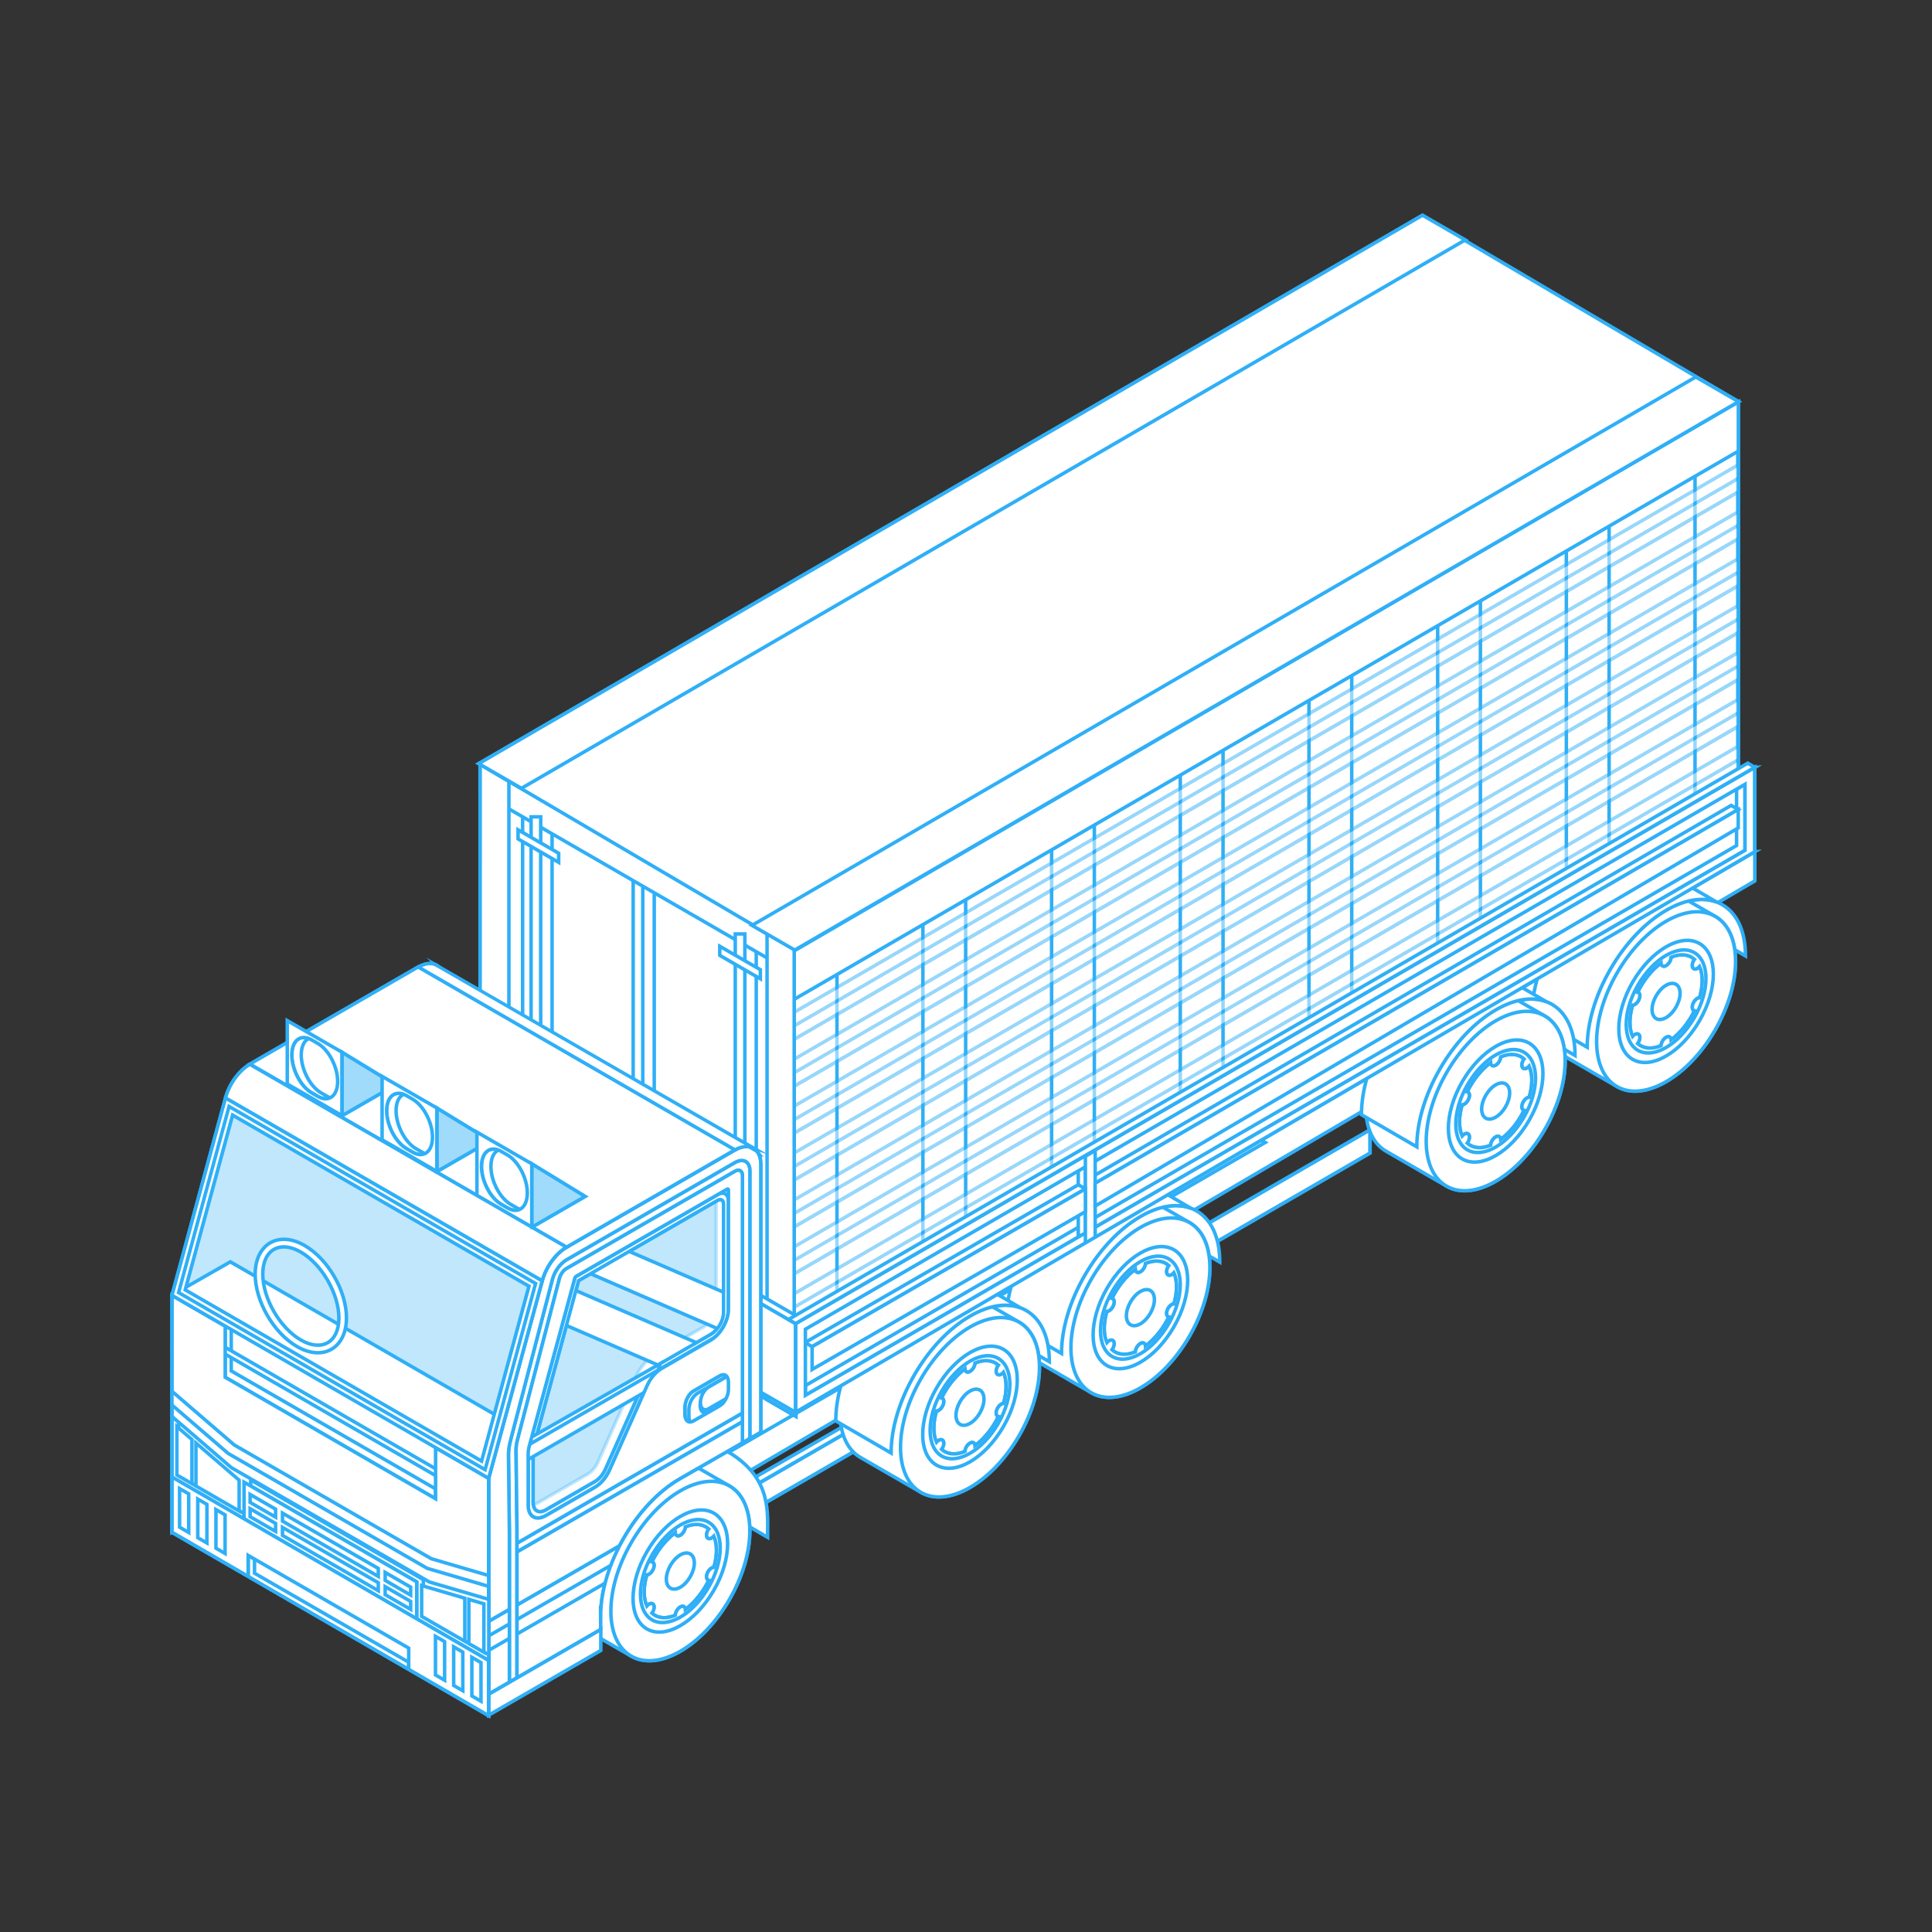 <?xml version="1.0" encoding="UTF-8"?><svg xmlns="http://www.w3.org/2000/svg" xmlns:xlink="http://www.w3.org/1999/xlink" viewBox="0 0 377.808 377.808"><rect x="0" y="0" width="377.808" height="377.808" fill="#333333" stroke="none"/><defs><style>.cls-1{clip-path:url(#clippath);}.cls-2,.cls-3{fill:#fff;}.cls-4{clip-path:url(#clippath-1);}.cls-5{clip-path:url(#clippath-4);}.cls-6{clip-path:url(#clippath-3);}.cls-7{clip-path:url(#clippath-2);}.cls-8{clip-path:url(#clippath-7);}.cls-9{clip-path:url(#clippath-8);}.cls-10{clip-path:url(#clippath-6);}.cls-11{clip-path:url(#clippath-5);}.cls-12{clip-path:url(#clippath-9);}.cls-13{clip-path:url(#clippath-20);}.cls-14{clip-path:url(#clippath-21);}.cls-15{clip-path:url(#clippath-24);}.cls-16{clip-path:url(#clippath-23);}.cls-17{clip-path:url(#clippath-22);}.cls-18{clip-path:url(#clippath-25);}.cls-19{clip-path:url(#clippath-27);}.cls-20{clip-path:url(#clippath-28);}.cls-21{clip-path:url(#clippath-26);}.cls-22{clip-path:url(#clippath-29);}.cls-23{clip-path:url(#clippath-34);}.cls-24{clip-path:url(#clippath-35);}.cls-25{clip-path:url(#clippath-36);}.cls-26{clip-path:url(#clippath-37);}.cls-27{clip-path:url(#clippath-33);}.cls-28{clip-path:url(#clippath-32);}.cls-29{clip-path:url(#clippath-30);}.cls-30{clip-path:url(#clippath-38);}.cls-31{clip-path:url(#clippath-31);}.cls-32{clip-path:url(#clippath-14);}.cls-33{clip-path:url(#clippath-13);}.cls-34{clip-path:url(#clippath-12);}.cls-35{clip-path:url(#clippath-10);}.cls-36{clip-path:url(#clippath-15);}.cls-37{clip-path:url(#clippath-17);}.cls-38{clip-path:url(#clippath-16);}.cls-39{clip-path:url(#clippath-19);}.cls-40{clip-path:url(#clippath-11);}.cls-41{clip-path:url(#clippath-18);}.cls-3,.cls-42,.cls-43,.cls-44{stroke:#2faff7;stroke-miterlimit:10;stroke-width:.684px;}.cls-42{opacity:.45;}.cls-42,.cls-43{fill:#2faff7;}.cls-43{opacity:.3;}.cls-45{isolation:isolate;}.cls-44{fill:none;}.cls-46{mix-blend-mode:multiply;opacity:.5;}</style><clipPath id="clippath"><polygon id="SVGID-2" class="cls-3" points="208.915 173.882 93.649 240.431 93.649 223.074 208.915 156.525 208.915 173.882"/></clipPath><clipPath id="clippath-1"><polygon id="SVGID-5" class="cls-3" points="93.878 241.314 155.64 276.972 155.64 185.174 93.878 149.516 93.878 241.314"/></clipPath><clipPath id="clippath-2"><polygon id="SVGID-7" class="cls-3" points="93.878 241.314 155.64 276.972 155.64 185.174 93.878 149.516 93.878 241.314"/></clipPath><clipPath id="clippath-3"><polygon id="SVGID-11" class="cls-3" points="155.311 274.82 339.974 167.707 339.974 78.547 155.311 185.66 155.311 274.82"/></clipPath><clipPath id="clippath-4"><polygon id="SVGID-13" class="cls-3" points="151.117 205.687 342.249 94.855 342.249 89.552 151.117 200.384 151.117 205.687"/></clipPath><clipPath id="clippath-5"><polygon id="SVGID-16" class="cls-3" points="151.117 214.858 342.249 104.026 342.249 98.723 151.117 209.555 151.117 214.858"/></clipPath><clipPath id="clippath-6"><polygon id="SVGID-19" class="cls-3" points="151.117 224.029 342.249 113.197 342.249 107.894 151.117 218.727 151.117 224.029"/></clipPath><clipPath id="clippath-7"><polygon id="SVGID-22" class="cls-3" points="151.117 233.2 342.249 122.368 342.249 117.066 151.117 227.898 151.117 233.2"/></clipPath><clipPath id="clippath-8"><polygon id="SVGID-25" class="cls-3" points="151.117 242.371 342.249 131.539 342.249 126.237 151.117 237.069 151.117 242.371"/></clipPath><clipPath id="clippath-9"><polygon id="SVGID-28" class="cls-3" points="151.117 251.542 342.249 140.71 342.249 135.408 151.117 246.24 151.117 251.542"/></clipPath><clipPath id="clippath-10"><polygon id="SVGID-31" class="cls-3" points="151.117 260.713 342.249 149.881 342.249 144.579 151.117 255.411 151.117 260.713"/></clipPath><clipPath id="clippath-11"><polygon id="SVGID-34" class="cls-3" points="151.117 269.884 342.249 159.052 342.249 153.75 151.117 264.582 151.117 269.884"/></clipPath><clipPath id="clippath-12"><polygon id="SVGID-38" class="cls-3" points="267.923 225.492 114.026 314.51 114.026 309.933 267.923 220.915 267.923 225.492"/></clipPath><clipPath id="clippath-13"><path id="SVGID-41" class="cls-3" d="M127.776,313.775c-.262-.373-.828-.236-1.292,.292-.332-.754-.519-1.676-.519-2.757s.187-2.219,.519-3.356c.465-.008,1.03-.524,1.292-1.2,.262-.674,.123-1.252-.302-1.342,1.104-2.264,2.728-4.33,4.581-5.701,.039,.571,.463,.794,.986,.492s.948-1.016,.986-1.631c1.854-.77,3.477-.579,4.581,.411-.424,.581-.563,1.319-.302,1.691,.262,.373,.828,.236,1.293-.292,.332,.754,.518,1.676,.518,2.757s-.187,2.219-.518,3.356c-.465,.008-1.03,.524-1.293,1.2-.261,.674-.123,1.252,.302,1.342-1.104,2.264-2.728,4.33-4.581,5.701-.039-.571-.463-.794-.986-.492-.523,.302-.948,1.016-.986,1.631-1.854,.77-3.477,.579-4.581-.411,.424-.581,.563-1.319,.302-1.691Z"/></clipPath><clipPath id="clippath-14"><path id="SVGID-44" class="cls-3" d="M117.456,316.076l.006,2.599-21.904,12.646v-42.261l10.468-38.608c.738-2.721,2.634-5.339,4.755-6.563l32.953-19.025c2.801-1.617,5.071-.306,5.071,2.928v52.294l-15.821,9.089c-8.587,4.933-15.553,17.001-15.528,26.902Z"/></clipPath><clipPath id="clippath-15"><polygon id="SVGID-46" class="cls-3" points="145.928 277.607 100.355 303.918 100.355 302.199 145.928 275.887 145.928 277.607"/></clipPath><clipPath id="clippath-16"><polygon id="SVGID-49" class="cls-3" points="122.87 306.965 93.327 324.022 93.327 318.335 122.87 301.279 122.87 306.965"/></clipPath><clipPath id="clippath-17"><path id="SVGID-52" class="cls-3" d="M101.1,328.123l-1.489,.86v-29.18l-.18-15.316c0-.892,.136-1.847,.404-2.838l8.192-31.494c.425-1.569,1.532-3.097,2.754-3.802l32.953-19.025c1.62-.935,2.938-.174,2.938,1.696v52.286l-1.489,.86v-52.286c0-.923-.65-1.298-1.449-.837l-32.953,19.025c-.601,.347-1.146,1.097-1.357,1.869l-8.192,31.493c-.207,.764-.313,1.5-.313,2.188l.18,15.315v29.186Z"/></clipPath><clipPath id="clippath-18"><path id="SVGID-56" class="cls-3" d="M129.369,267.619l9.642-5.567c1.9-1.097,3.44-3.764,3.44-5.958v-23.413c0-.157-.11-.221-.247-.142l-29.561,17.067c-.103,.059-.196,.188-.231,.319l-8.907,32.85c-.142,.524-.215,1.034-.215,1.506v10.124c0,2.194,1.54,3.083,3.44,1.986l9.642-5.567c1.13-.653,2.189-1.905,2.831-3.35l7.337-16.506c.642-1.445,1.7-2.697,2.831-3.35Z"/></clipPath><clipPath id="clippath-19"><path id="SVGID-58" class="cls-3" d="M106.729,295.284c-1.368,.79-2.48,.147-2.48-1.432v-10.124c0-.341,.052-.707,.155-1.086l8.735-32.214,27.179-15.692c.648-.374,1.174-.07,1.174,.678v21.234c0,1.579-1.113,3.507-2.481,4.296l-9.642,5.567c-1.446,.835-2.799,2.436-3.62,4.284l-7.337,16.506c-.463,1.042-1.226,1.945-2.041,2.415l-9.642,5.567Z"/></clipPath><clipPath id="clippath-20"><path id="SVGID-62" class="cls-3" d="M320.54,202.387c-.262-.373-.828-.236-1.293,.292-.332-.754-.518-1.676-.518-2.757s.187-2.219,.518-3.356c.465-.008,1.03-.524,1.293-1.2,.261-.674,.123-1.252-.302-1.342,1.104-2.264,2.728-4.33,4.581-5.701,.039,.571,.463,.794,.986,.492,.523-.302,.948-1.016,.986-1.631,1.854-.77,3.477-.579,4.581,.411-.424,.58-.563,1.319-.302,1.691,.262,.373,.828,.236,1.292-.292,.332,.754,.519,1.676,.519,2.757s-.187,2.219-.519,3.356c-.465,.008-1.03,.524-1.292,1.2-.262,.674-.123,1.252,.302,1.342-1.104,2.264-2.728,4.33-4.581,5.701-.039-.571-.463-.794-.986-.492-.523,.302-.948,1.016-.986,1.631-1.854,.77-3.477,.579-4.581-.411,.424-.58,.563-1.319,.302-1.691Z"/></clipPath><clipPath id="clippath-21"><path id="SVGID-65" class="cls-3" d="M287.216,221.861c-.262-.373-.828-.236-1.293,.292-.332-.754-.518-1.676-.518-2.757s.187-2.219,.518-3.356c.465-.008,1.03-.524,1.293-1.2,.261-.674,.123-1.252-.302-1.342,1.104-2.264,2.728-4.33,4.581-5.701,.039,.571,.463,.794,.986,.492,.523-.302,.948-1.016,.986-1.631,1.854-.77,3.477-.579,4.581,.411-.424,.58-.563,1.319-.302,1.691,.262,.373,.828,.236,1.292-.292,.332,.754,.519,1.676,.519,2.757s-.187,2.219-.519,3.356c-.465,.008-1.03,.524-1.292,1.2-.262,.674-.123,1.252,.302,1.342-1.104,2.264-2.728,4.33-4.581,5.701-.039-.571-.463-.794-.986-.492-.523,.302-.948,1.016-.986,1.631-1.854,.77-3.477,.579-4.581-.411,.424-.58,.563-1.319,.302-1.691Z"/></clipPath><clipPath id="clippath-22"><path id="SVGID-68" class="cls-3" d="M217.743,262.266c-.262-.373-.828-.236-1.293,.292-.332-.754-.518-1.676-.518-2.757s.187-2.219,.518-3.356c.465-.008,1.03-.524,1.293-1.2,.261-.674,.123-1.252-.302-1.342,1.104-2.264,2.728-4.33,4.581-5.701,.039,.571,.463,.794,.986,.492,.523-.302,.948-1.016,.986-1.631,1.854-.77,3.477-.579,4.581,.411-.424,.58-.563,1.319-.302,1.691,.262,.373,.828,.236,1.292-.292,.332,.754,.519,1.676,.519,2.757s-.187,2.219-.519,3.356c-.465,.008-1.03,.524-1.292,1.2-.262,.674-.123,1.252,.302,1.342-1.104,2.264-2.728,4.33-4.581,5.701-.039-.571-.463-.794-.986-.492-.523,.302-.948,1.016-.986,1.631-1.854,.77-3.477,.579-4.581-.411,.424-.58,.563-1.319,.302-1.691Z"/></clipPath><clipPath id="clippath-23"><path id="SVGID-71" class="cls-3" d="M184.418,281.741c-.262-.373-.828-.236-1.293,.292-.332-.754-.518-1.676-.518-2.757s.187-2.219,.518-3.356c.465-.008,1.03-.524,1.293-1.2,.261-.674,.123-1.252-.302-1.342,1.104-2.264,2.728-4.33,4.581-5.701,.039,.571,.463,.794,.986,.492,.523-.302,.948-1.016,.986-1.631,1.854-.77,3.477-.579,4.581,.411-.424,.58-.563,1.319-.302,1.691,.262,.373,.828,.236,1.292-.292,.332,.754,.519,1.676,.519,2.757s-.187,2.219-.519,3.356c-.465,.008-1.03,.524-1.292,1.2-.262,.674-.123,1.252,.302,1.342-1.104,2.264-2.728,4.33-4.581,5.701-.039-.571-.463-.794-.986-.492-.523,.302-.948,1.016-.986,1.631-1.854,.77-3.477,.579-4.581-.411,.424-.58,.563-1.319,.302-1.691Z"/></clipPath><clipPath id="clippath-24"><path id="SVGID-74" class="cls-3" d="M140.78,274.887l-5.174,2.987c-.923,.533-1.671-.033-1.671-1.263v-1.408c0-1.23,.748-2.66,1.671-3.192l5.174-2.987c.923-.533,1.671,.033,1.671,1.263v1.408c0,1.23-.748,2.66-1.671,3.192Z"/></clipPath><clipPath id="clippath-25"><path id="SVGID-77" class="cls-3" d="M55.529,280.319l.006,2.599-21.904,12.646v-42.261l10.468-38.608c.738-2.721,2.634-5.339,4.755-6.563l32.953-19.025c2.801-1.617,5.071-.306,5.071,2.928v52.294l-15.821,9.089c-8.587,4.933-15.553,17.001-15.528,26.902Z"/></clipPath><clipPath id="clippath-26"><path id="SVGID-80" class="cls-3" d="M67.442,231.862l9.642-5.567c1.9-1.097,3.44-3.764,3.44-5.958v-23.413c0-.157-.11-.221-.247-.142l-29.561,17.067c-.103,.059-.196,.188-.231,.319l-8.907,32.85c-.142,.524-.215,1.034-.215,1.506v10.124c0,2.194,1.54,3.083,3.44,1.986l9.642-5.567c1.13-.653,2.189-1.905,2.831-3.35l7.337-16.506c.642-1.445,1.7-2.697,2.831-3.35Z"/></clipPath><clipPath id="clippath-27"><path id="SVGID-83" class="cls-3" d="M78.853,239.129l-5.174,2.987c-.923,.533-1.671-.033-1.671-1.263v-1.409c0-1.23,.748-2.66,1.671-3.192l5.174-2.987c.923-.533,1.671,.033,1.671,1.263v1.408c0,1.23-.748,2.66-1.671,3.192Z"/></clipPath><clipPath id="clippath-28"><polygon id="SVGID-86" class="cls-3" points="343.16 166.549 155.577 276.182 155.577 258.825 343.16 150.041 343.16 166.549"/></clipPath><clipPath id="clippath-29"><polygon id="SVGID-88" class="cls-3" points="157.496 272.858 157.496 259.932 341.242 153.365 341.242 166.291 157.496 272.858"/></clipPath><clipPath id="clippath-30"><polygon id="SVGID-92" class="cls-3" points="33.606 299.641 95.559 335.409 95.559 289.072 33.632 253.304 33.606 299.641"/></clipPath><clipPath id="clippath-31"><polygon id="SVGID-95" class="cls-3" points="45.248 287.006 83.968 309.362 95.584 312.77 95.584 324.767 81.491 316.634 81.491 309.339 47.724 289.843 47.724 297.138 33.632 288.998 33.632 277.001 45.248 287.006"/></clipPath><clipPath id="clippath-32"><polygon id="SVGID-98" class="cls-3" points="44.038 269.333 85.178 293.085 85.178 282.904 44.038 259.152 44.038 269.333"/></clipPath><clipPath id="clippath-33"><polygon id="SVGID-101" class="cls-3" points="103.443 251.518 45.485 218.053 36.216 252.238 94.173 285.721 103.443 251.518"/></clipPath><clipPath id="clippath-34"><path id="SVGID-104" class="cls-3" d="M66.03,211.471h0c0-2.86-1.739-6.183-3.884-7.422l-1.202-.694c-2.145-1.239-3.884,.076-3.884,2.937h0c0,2.86,1.739,6.183,3.884,7.422l1.202,.694c2.145,1.239,3.884-.076,3.884-2.937Z"/></clipPath><clipPath id="clippath-35"><path id="SVGID-107" class="cls-3" d="M84.575,222.377h0c0-2.86-1.739-6.183-3.884-7.422l-1.202-.694c-2.145-1.239-3.884,.076-3.884,2.937h0c0,2.86,1.739,6.183,3.884,7.422l1.202,.694c2.145,1.239,3.884-.076,3.884-2.937Z"/></clipPath><clipPath id="clippath-36"><path id="SVGID-110" class="cls-3" d="M103.12,233.284h0c0-2.86-1.739-6.183-3.884-7.422l-1.202-.694c-2.145-1.239-3.884,.076-3.884,2.937h0c0,2.86,1.739,6.183,3.884,7.422l1.202,.694c2.145,1.239,3.884-.076,3.884-2.937Z"/></clipPath><clipPath id="clippath-37"><polygon id="SVGID-113" class="cls-3" points="95.546 335.523 33.619 299.653 33.619 288.806 95.546 324.675 95.546 335.523"/></clipPath><clipPath id="clippath-38"><polygon id="SVGID-115" class="cls-3" points="48.53 308.36 79.924 326.485 79.924 322.294 48.53 304.168 48.53 308.36"/></clipPath></defs><g class="cls-45"><g id="Layer_4"><g><g><g><g><polygon id="SVGID" class="cls-2" points="208.915 173.882 93.649 240.431 93.649 223.074 208.915 156.525 208.915 173.882"/><g class="cls-1"><polygon class="cls-3" points="208.915 173.882 93.649 240.431 93.649 223.074 208.915 156.525 208.915 173.882"/><polygon class="cls-3" points="208.915 173.882 93.649 240.431 93.649 223.074 208.915 156.525 208.915 173.882"/></g><polygon id="SVGID-3" class="cls-44" points="208.915 173.882 93.649 240.431 93.649 223.074 208.915 156.525 208.915 173.882"/></g><polygon class="cls-3" points="208.894 173.882 343.164 167.416 343.164 150.059 208.894 156.525 208.894 173.882"/><polygon class="cls-3" points="341.797 150.858 207.528 157.325 208.913 156.525 343.182 150.059 341.797 150.858"/><polygon class="cls-3" points="95.034 223.874 210.3 157.325 208.915 156.525 93.649 223.074 95.034 223.874"/><polygon class="cls-3" points="115.619 308.978 230.885 242.43 229.5 241.63 114.234 308.179 115.619 308.978"/><polygon class="cls-3" points="343.16 172.267 114.026 306.739 114.026 300.167 343.16 166.545 343.16 172.267"/><polygon class="cls-3" points="132.151 289.964 247.417 223.415 185.467 187.648 70.201 254.197 132.151 289.964"/><polygon class="cls-3" points="155.58 276.182 343.164 166.549 208.896 173.866 93.63 240.415 155.58 276.182"/><g><polygon id="SVGID-4" class="cls-2" points="93.878 241.314 155.64 276.972 155.64 185.174 93.878 149.516 93.878 241.314"/><g class="cls-4"><g><polygon id="SVGID-6" class="cls-2" points="93.878 241.314 155.64 276.972 155.64 185.174 93.878 149.516 93.878 241.314"/><g class="cls-7"><polygon class="cls-3" points="93.878 241.314 155.64 276.972 155.64 185.174 93.878 149.516 93.878 241.314"/><rect class="cls-3" x="96.835" y="157.95" width="5.365" height="81.728" transform="translate(199.035 397.628) rotate(180)"/><rect class="cls-3" x="104.797" y="159.606" width="3.165" height="81.728" transform="translate(212.759 400.94) rotate(180)"/><rect class="cls-3" x="124.775" y="169.136" width="3.165" height="81.728" transform="translate(252.715 420) rotate(180)"/><rect class="cls-3" x="144.72" y="175.589" width="3.165" height="81.728" transform="translate(292.605 432.907) rotate(180)"/><rect class="cls-3" x="123.821" y="171.501" width="1.877" height="82.232"/></g><polygon id="SVGID-8" class="cls-44" points="93.878 241.314 155.64 276.972 155.64 185.174 93.878 149.516 93.878 241.314"/></g></g><polygon id="SVGID-9" class="cls-44" points="93.878 241.314 155.64 276.972 155.64 185.174 93.878 149.516 93.878 241.314"/></g><polygon class="cls-3" points="93.878 154.926 155.64 190.584 155.64 185.174 93.878 149.516 93.878 154.926"/><polygon class="cls-3" points="150 273.716 155.64 276.972 155.64 185.174 150 181.918 150 273.716"/><polygon class="cls-3" points="93.878 241.314 99.518 244.57 99.518 152.772 93.906 149.468 93.878 241.314"/><g><rect class="cls-3" x="103.859" y="159.734" width="1.876" height="82.475"/><rect class="cls-3" x="143.782" y="182.636" width="1.876" height="82.622"/></g><polygon class="cls-3" points="101.309 164.055 109.25 168.64 109.25 166.857 101.309 162.272 101.309 164.055"/><polygon class="cls-3" points="101.309 200.597 109.25 205.181 109.25 203.398 101.309 198.814 101.309 200.597"/><polygon class="cls-3" points="140.75 186.826 148.691 191.411 148.691 189.628 140.75 185.044 140.75 186.826"/><polygon class="cls-3" points="140.75 223.368 148.691 227.952 148.691 226.17 140.75 221.585 140.75 223.368"/><g><polygon id="SVGID-10" class="cls-2" points="155.311 274.82 339.974 167.707 339.974 78.547 155.311 185.66 155.311 274.82"/><g class="cls-6"><polygon class="cls-3" points="155.311 274.82 339.974 167.707 339.974 78.547 155.311 185.747 155.311 274.82"/><polygon class="cls-3" points="255.973 212.21 264.334 207.383 264.334 126.702 255.973 131.529 255.973 212.21"/><polygon class="cls-3" points="155.311 270.429 163.672 265.602 163.672 184.92 155.311 189.747 155.311 270.429"/><polygon class="cls-3" points="180.476 253.36 188.837 248.533 188.837 167.851 180.476 172.678 180.476 253.36"/><polygon class="cls-3" points="281.139 196.796 289.499 191.969 289.499 111.287 281.139 116.114 281.139 196.796"/><polygon class="cls-3" points="331.47 171.05 339.83 166.223 339.83 85.541 331.47 90.368 331.47 171.05"/><polygon class="cls-3" points="306.304 184.918 314.665 180.091 314.665 99.409 306.304 104.236 306.304 184.918"/><polygon class="cls-3" points="230.808 226.473 239.168 221.646 239.168 140.964 230.808 145.791 230.808 226.473"/><polygon class="cls-3" points="205.642 241.613 214.003 236.786 214.003 156.104 205.642 160.931 205.642 241.613"/><polygon class="cls-3" points="155.311 195.422 339.974 88.201 339.974 78.547 155.311 185.768 155.311 195.422"/><g class="cls-46"><polygon id="SVGID-12" class="cls-2" points="151.117 205.687 342.249 94.855 342.249 89.552 151.117 200.384 151.117 205.687"/><g class="cls-5"><polygon class="cls-3" points="151.117 205.687 342.249 94.855 342.249 89.552 151.117 200.384 151.117 205.687"/><polygon class="cls-3" points="151.117 203.035 342.249 92.203 342.249 86.901 151.117 197.733 151.117 203.035"/></g><polygon id="SVGID-14" class="cls-44" points="151.117 205.687 342.249 94.855 342.249 89.552 151.117 200.384 151.117 205.687"/></g><g class="cls-46"><polygon id="SVGID-15" class="cls-2" points="151.117 214.858 342.249 104.026 342.249 98.723 151.117 209.555 151.117 214.858"/><g class="cls-11"><polygon class="cls-3" points="151.117 214.858 342.249 104.026 342.249 98.723 151.117 209.555 151.117 214.858"/><polygon class="cls-3" points="151.117 212.207 342.249 101.375 342.249 96.072 151.117 206.904 151.117 212.207"/></g><polygon id="SVGID-17" class="cls-44" points="151.117 214.858 342.249 104.026 342.249 98.723 151.117 209.555 151.117 214.858"/></g><g class="cls-46"><polygon id="SVGID-18" class="cls-2" points="151.117 224.029 342.249 113.197 342.249 107.894 151.117 218.727 151.117 224.029"/><g class="cls-10"><polygon class="cls-3" points="151.117 224.029 342.249 113.197 342.249 107.894 151.117 218.727 151.117 224.029"/><polygon class="cls-3" points="151.117 221.378 342.249 110.546 342.249 105.243 151.117 216.075 151.117 221.378"/></g><polygon id="SVGID-20" class="cls-44" points="151.117 224.029 342.249 113.197 342.249 107.894 151.117 218.727 151.117 224.029"/></g><g class="cls-46"><polygon id="SVGID-21" class="cls-2" points="151.117 233.2 342.249 122.368 342.249 117.066 151.117 227.898 151.117 233.2"/><g class="cls-8"><polygon class="cls-3" points="151.117 233.2 342.249 122.368 342.249 117.066 151.117 227.898 151.117 233.2"/><polygon class="cls-3" points="151.117 230.549 342.249 119.717 342.249 114.414 151.117 225.246 151.117 230.549"/></g><polygon id="SVGID-23" class="cls-44" points="151.117 233.2 342.249 122.368 342.249 117.066 151.117 227.898 151.117 233.2"/></g><g class="cls-46"><polygon id="SVGID-24" class="cls-2" points="151.117 242.371 342.249 131.539 342.249 126.237 151.117 237.069 151.117 242.371"/><g class="cls-9"><polygon class="cls-3" points="151.117 242.371 342.249 131.539 342.249 126.237 151.117 237.069 151.117 242.371"/><polygon class="cls-3" points="151.117 239.72 342.249 128.888 342.249 123.585 151.117 234.418 151.117 239.72"/></g><polygon id="SVGID-26" class="cls-44" points="151.117 242.371 342.249 131.539 342.249 126.237 151.117 237.069 151.117 242.371"/></g><g class="cls-46"><polygon id="SVGID-27" class="cls-2" points="151.117 251.542 342.249 140.71 342.249 135.408 151.117 246.24 151.117 251.542"/><g class="cls-12"><polygon class="cls-3" points="151.117 251.542 342.249 140.71 342.249 135.408 151.117 246.24 151.117 251.542"/><polygon class="cls-3" points="151.117 248.891 342.249 138.059 342.249 132.757 151.117 243.589 151.117 248.891"/></g><polygon id="SVGID-29" class="cls-44" points="151.117 251.542 342.249 140.71 342.249 135.408 151.117 246.24 151.117 251.542"/></g><g class="cls-46"><polygon id="SVGID-30" class="cls-2" points="151.117 260.713 342.249 149.881 342.249 144.579 151.117 255.411 151.117 260.713"/><g class="cls-35"><polygon class="cls-3" points="151.117 260.713 342.249 149.881 342.249 144.579 151.117 255.411 151.117 260.713"/><polygon class="cls-3" points="151.117 258.062 342.249 147.23 342.249 141.928 151.117 252.76 151.117 258.062"/></g><polygon id="SVGID-32" class="cls-44" points="151.117 260.713 342.249 149.881 342.249 144.579 151.117 255.411 151.117 260.713"/></g><g class="cls-46"><polygon id="SVGID-33" class="cls-2" points="151.117 269.884 342.249 159.052 342.249 153.75 151.117 264.582 151.117 269.884"/><g class="cls-40"><polygon class="cls-3" points="151.117 269.884 342.249 159.052 342.249 153.75 151.117 264.582 151.117 269.884"/><polygon class="cls-3" points="151.117 267.233 342.249 156.401 342.249 151.099 151.117 261.931 151.117 267.233"/></g><polygon id="SVGID-35" class="cls-44" points="151.117 269.884 342.249 159.052 342.249 153.75 151.117 264.582 151.117 269.884"/></g></g><polygon id="SVGID-36" class="cls-44" points="155.311 274.82 339.974 167.707 339.974 78.547 155.311 185.66 155.311 274.82"/></g><polygon class="cls-3" points="93.625 240.414 155.577 276.182 155.577 258.825 93.625 223.057 93.625 240.414"/><polygon class="cls-3" points="155.564 258.825 93.612 223.057 94.997 222.257 156.949 258.025 155.564 258.825"/><g><polygon id="SVGID-37" class="cls-2" points="267.923 225.492 114.026 314.51 114.026 309.933 267.923 220.915 267.923 225.492"/><g class="cls-34"><polygon class="cls-3" points="267.923 225.492 114.026 314.51 114.026 309.933 267.923 220.915 267.923 225.492"/></g><polygon id="SVGID-39" class="cls-44" points="267.923 225.492 114.026 314.51 114.026 309.933 267.923 220.915 267.923 225.492"/></g><path class="cls-3" d="M143.004,284.295c7.898,5.055,7.099,11.556,7.099,16.327l-10.822-6.285c0-1.608-3.173-8.837-3.528-10.145,2.558-.668,5.378-1.097,7.251,.102Z"/><g><path class="cls-3" d="M121.2,284.699c3.772-2.178,7.184-2.373,9.646-.928l11.763,6.792c2.482,1.41,4.019,4.462,4.019,8.817,0,8.664-6.083,19.199-13.586,23.531-3.772,2.178-7.184,2.373-9.646,.928l-11.763-6.792c-2.482-1.41-4.019-4.462-4.019-8.817,0-8.664,6.083-19.199,13.586-23.531Z"/><ellipse class="cls-3" cx="133.042" cy="307.224" rx="19.213" ry="11.093" transform="translate(-199.541 268.821) rotate(-59.999)"/><ellipse class="cls-3" cx="133.042" cy="307.224" rx="13.077" ry="7.55" transform="translate(-199.541 268.821) rotate(-59.999)"/><ellipse class="cls-3" cx="133.042" cy="307.224" rx="11.031" ry="6.369" transform="translate(-199.543 268.831) rotate(-60)"/><g><path id="SVGID-40" class="cls-2" d="M127.776,313.775c-.262-.373-.828-.236-1.292,.292-.332-.754-.519-1.676-.519-2.757s.187-2.219,.519-3.356c.465-.008,1.03-.524,1.292-1.2,.262-.674,.123-1.252-.302-1.342,1.104-2.264,2.728-4.33,4.581-5.701,.039,.571,.463,.794,.986,.492s.948-1.016,.986-1.631c1.854-.77,3.477-.579,4.581,.411-.424,.581-.563,1.319-.302,1.691,.262,.373,.828,.236,1.293-.292,.332,.754,.518,1.676,.518,2.757s-.187,2.219-.518,3.356c-.465,.008-1.03,.524-1.293,1.2-.261,.674-.123,1.252,.302,1.342-1.104,2.264-2.728,4.33-4.581,5.701-.039-.571-.463-.794-.986-.492-.523,.302-.948,1.016-.986,1.631-1.854,.77-3.477,.579-4.581-.411,.424-.581,.563-1.319,.302-1.691Z"/><g class="cls-33"><path class="cls-3" d="M127.776,313.775c-.262-.373-.828-.236-1.292,.292-.332-.754-.519-1.676-.519-2.757s.187-2.219,.519-3.356c.465-.008,1.03-.524,1.292-1.2,.262-.674,.123-1.252-.302-1.342,1.104-2.264,2.728-4.33,4.581-5.701,.039,.571,.463,.794,.986,.492s.948-1.016,.986-1.631c1.854-.77,3.477-.579,4.581,.411-.424,.581-.563,1.319-.302,1.691,.262,.373,.828,.236,1.293-.292,.332,.754,.518,1.676,.518,2.757s-.187,2.219-.518,3.356c-.465,.008-1.03,.524-1.293,1.2-.261,.674-.123,1.252,.302,1.342-1.104,2.264-2.728,4.33-4.581,5.701-.039-.571-.463-.794-.986-.492-.523,.302-.948,1.016-.986,1.631-1.854,.77-3.477,.579-4.581-.411,.424-.581,.563-1.319,.302-1.691Z"/></g><path id="SVGID-42" class="cls-44" d="M127.776,313.775c-.262-.373-.828-.236-1.292,.292-.332-.754-.519-1.676-.519-2.757s.187-2.219,.519-3.356c.465-.008,1.03-.524,1.292-1.2,.262-.674,.123-1.252-.302-1.342,1.104-2.264,2.728-4.33,4.581-5.701,.039,.571,.463,.794,.986,.492s.948-1.016,.986-1.631c1.854-.77,3.477-.579,4.581,.411-.424,.581-.563,1.319-.302,1.691,.262,.373,.828,.236,1.293-.292,.332,.754,.518,1.676,.518,2.757s-.187,2.219-.518,3.356c-.465,.008-1.03,.524-1.293,1.2-.261,.674-.123,1.252,.302,1.342-1.104,2.264-2.728,4.33-4.581,5.701-.039-.571-.463-.794-.986-.492-.523,.302-.948,1.016-.986,1.631-1.854,.77-3.477,.579-4.581-.411,.424-.581,.563-1.319,.302-1.691Z"/></g><path class="cls-3" d="M133.042,310.385c1.509-.871,2.738-2.999,2.738-4.742s-1.228-2.452-2.738-1.581c-1.509,.871-2.738,2.999-2.738,4.742s1.228,2.452,2.738,1.581Z"/></g><g><path id="SVGID-43" class="cls-2" d="M117.456,316.076l.006,2.599-21.904,12.646v-42.261l10.468-38.608c.738-2.721,2.634-5.339,4.755-6.563l32.953-19.025c2.801-1.617,5.071-.306,5.071,2.928v52.294l-15.821,9.089c-8.587,4.933-15.553,17.001-15.528,26.902Z"/><g class="cls-32"><path class="cls-3" d="M117.456,316.076l.006,2.599-21.904,12.646v-42.261l10.468-38.608c.738-2.721,2.634-5.339,4.755-6.563l32.953-19.025c2.801-1.617,5.071-.306,5.071,2.928v52.294l-15.821,9.089c-8.587,4.933-15.553,17.001-15.528,26.902Z"/><g><polygon id="SVGID-45" class="cls-2" points="145.928 277.607 100.355 303.918 100.355 302.199 145.928 275.887 145.928 277.607"/><g class="cls-36"><polygon class="cls-3" points="145.928 277.607 100.355 303.918 100.355 302.199 145.928 275.887 145.928 277.607"/></g><polygon id="SVGID-47" class="cls-44" points="145.928 277.607 100.355 303.918 100.355 302.199 145.928 275.887 145.928 277.607"/></g><g><polygon id="SVGID-48" class="cls-2" points="122.87 306.965 93.327 324.022 93.327 318.335 122.87 301.279 122.87 306.965"/><g class="cls-38"><polygon class="cls-3" points="122.87 306.965 93.327 324.022 93.327 318.335 122.87 301.279 122.87 306.965"/><polygon class="cls-3" points="122.87 309.82 93.327 326.877 93.327 321.191 122.87 304.134 122.87 309.82"/></g><polygon id="SVGID-50" class="cls-44" points="122.87 306.965 93.327 324.022 93.327 318.335 122.87 301.279 122.87 306.965"/></g><g><path id="SVGID-51" class="cls-2" d="M101.1,328.123l-1.489,.86v-29.18l-.18-15.316c0-.892,.136-1.847,.404-2.838l8.192-31.494c.425-1.569,1.532-3.097,2.754-3.802l32.953-19.025c1.62-.935,2.938-.174,2.938,1.696v52.286l-1.489,.86v-52.286c0-.923-.65-1.298-1.449-.837l-32.953,19.025c-.601,.347-1.146,1.097-1.357,1.869l-8.192,31.493c-.207,.764-.313,1.5-.313,2.188l.18,15.315v29.186Z"/><g class="cls-37"><path class="cls-3" d="M101.1,328.123l-1.489,.86v-29.18l-.18-15.316c0-.892,.136-1.847,.404-2.838l8.192-31.494c.425-1.569,1.532-3.097,2.754-3.802l32.953-19.025c1.62-.935,2.938-.174,2.938,1.696v52.286l-1.489,.86v-52.286c0-.923-.65-1.298-1.449-.837l-32.953,19.025c-.601,.347-1.146,1.097-1.357,1.869l-8.192,31.493c-.207,.764-.313,1.5-.313,2.188l.18,15.315v29.186Z"/></g><path id="SVGID-53" class="cls-44" d="M101.1,328.123l-1.489,.86v-29.18l-.18-15.316c0-.892,.136-1.847,.404-2.838l8.192-31.494c.425-1.569,1.532-3.097,2.754-3.802l32.953-19.025c1.62-.935,2.938-.174,2.938,1.696v52.286l-1.489,.86v-52.286c0-.923-.65-1.298-1.449-.837l-32.953,19.025c-.601,.347-1.146,1.097-1.357,1.869l-8.192,31.493c-.207,.764-.313,1.5-.313,2.188l.18,15.315v29.186Z"/></g></g><path id="SVGID-54" class="cls-44" d="M117.456,316.076l.006,2.599-21.904,12.646v-42.261l10.468-38.608c.738-2.721,2.634-5.339,4.755-6.563l32.953-19.025c2.801-1.617,5.071-.306,5.071,2.928v52.294l-15.821,9.089c-8.587,4.933-15.553,17.001-15.528,26.902Z"/></g><g><path id="SVGID-55" class="cls-2" d="M129.369,267.619l9.642-5.567c1.9-1.097,3.44-3.764,3.44-5.958v-23.413c0-.157-.11-.221-.247-.142l-29.561,17.067c-.103,.059-.196,.188-.231,.319l-8.907,32.85c-.142,.524-.215,1.034-.215,1.506v10.124c0,2.194,1.54,3.083,3.44,1.986l9.642-5.567c1.13-.653,2.189-1.905,2.831-3.35l7.337-16.506c.642-1.445,1.7-2.697,2.831-3.35Z"/><g class="cls-41"><path class="cls-3" d="M129.369,267.619l9.642-5.567c1.9-1.097,3.44-3.764,3.44-5.958v-21.234c0-1.361-.955-1.912-2.134-1.232l-27.674,15.978c-.103,.059-.196,.188-.231,.319l-8.907,32.85c-.142,.524-.215,1.034-.215,1.506v10.124c0,2.194,1.54,3.083,3.44,1.986l9.642-5.567c1.13-.653,2.189-1.905,2.831-3.35l7.337-16.506c.642-1.445,1.7-2.697,2.831-3.35Z"/><path class="cls-3" d="M129.369,267.619l9.642-5.567c1.9-1.097,3.44-3.764,3.44-5.958v-21.234c0-1.361-.955-1.912-2.134-1.232l-27.674,15.978c-.103,.059-.196,.188-.231,.319l-8.907,32.85c-.142,.524-.215,1.034-.215,1.506v10.124c0,2.194,1.54,3.083,3.44,1.986l9.642-5.567c1.13-.653,2.189-1.905,2.831-3.35l7.337-16.506c.642-1.445,1.7-2.697,2.831-3.35Z"/><g><path id="SVGID-57" class="cls-2" d="M106.729,295.284c-1.368,.79-2.48,.147-2.48-1.432v-10.124c0-.341,.052-.707,.155-1.086l8.735-32.214,27.179-15.692c.648-.374,1.174-.07,1.174,.678v21.234c0,1.579-1.113,3.507-2.481,4.296l-9.642,5.567c-1.446,.835-2.799,2.436-3.62,4.284l-7.337,16.506c-.463,1.042-1.226,1.945-2.041,2.415l-9.642,5.567Z"/><g class="cls-39"><path class="cls-3" d="M106.729,295.284c-1.368,.79-2.48,.147-2.48-1.432v-10.124c0-.341,.052-.707,.155-1.086l8.735-32.214,27.179-15.692c.648-.374,1.174-.07,1.174,.678v21.234c0,1.579-1.113,3.507-2.481,4.296l-9.642,5.567c-1.446,.835-2.799,2.436-3.62,4.284l-7.337,16.506c-.463,1.042-1.226,1.945-2.041,2.415l-9.642,5.567Z"/><path class="cls-43" d="M105.287,293.842c-1.368,.79-2.48,.147-2.48-1.432v-10.124c0-.341,.052-.707,.155-1.086l8.735-32.214,27.179-15.692c.648-.374,1.174-.07,1.174,.678v21.234c0,1.579-1.113,3.507-2.481,4.296l-9.642,5.567c-1.446,.835-2.799,2.436-3.62,4.284l-7.337,16.506c-.463,1.042-1.226,1.945-2.041,2.415l-9.642,5.567Z"/><rect class="cls-3" x="127.866" y="223.843" width="7.004" height="56.58" transform="translate(-152.194 272.649) rotate(-66.617)"/><rect class="cls-3" x="119.372" y="232.337" width="7.004" height="56.58" transform="translate(-165.113 269.976) rotate(-66.618)"/></g><path id="SVGID-59" class="cls-44" d="M106.729,295.284c-1.368,.79-2.48,.147-2.48-1.432v-10.124c0-.341,.052-.707,.155-1.086l8.735-32.214,27.179-15.692c.648-.374,1.174-.07,1.174,.678v21.234c0,1.579-1.113,3.507-2.481,4.296l-9.642,5.567c-1.446,.835-2.799,2.436-3.62,4.284l-7.337,16.506c-.463,1.042-1.226,1.945-2.041,2.415l-9.642,5.567Z"/></g><polygon class="cls-3" points="129.124 266.662 102.797 281.688 103.33 283.643 128.605 268.161 129.124 266.662"/><polygon class="cls-3" points="143.265 262.316 101.714 286.306 101.714 283.502 143.265 259.513 143.265 262.316"/></g><path id="SVGID-60" class="cls-44" d="M129.369,267.619l9.642-5.567c1.9-1.097,3.44-3.764,3.44-5.958v-23.413c0-.157-.11-.221-.247-.142l-29.561,17.067c-.103,.059-.196,.188-.231,.319l-8.907,32.85c-.142,.524-.215,1.034-.215,1.506v10.124c0,2.194,1.54,3.083,3.44,1.986l9.642-5.567c1.13-.653,2.189-1.905,2.831-3.35l7.337-16.506c.642-1.445,1.7-2.697,2.831-3.35Z"/></g><g><path class="cls-3" d="M336.799,176.921c2.922,1.687,4.531,5.244,4.531,10.015l-10.822-6.285c0-1.608-.184-3.078-.538-4.385,2.558-.668,4.903-.457,6.829,.655Z"/><g><path class="cls-3" d="M313.965,173.311c3.772-2.178,7.184-2.373,9.646-.928l11.763,6.792c2.482,1.41,4.019,4.462,4.019,8.817,0,8.664-6.083,19.199-13.586,23.531-3.772,2.178-7.184,2.373-9.646,.928l-11.763-6.792c-2.482-1.41-4.019-4.462-4.019-8.817,0-8.664,6.083-19.199,13.586-23.531Z"/><ellipse class="cls-3" cx="325.806" cy="195.836" rx="19.213" ry="11.093" transform="translate(-6.701 380.066) rotate(-59.998)"/><ellipse class="cls-3" cx="325.806" cy="195.836" rx="13.077" ry="7.55" transform="translate(-6.7 380.066) rotate(-59.999)"/><ellipse class="cls-3" cx="325.806" cy="195.836" rx="11.031" ry="6.369" transform="translate(-6.695 380.075) rotate(-60)"/><g><path id="SVGID-61" class="cls-2" d="M320.54,202.387c-.262-.373-.828-.236-1.293,.292-.332-.754-.518-1.676-.518-2.757s.187-2.219,.518-3.356c.465-.008,1.03-.524,1.293-1.2,.261-.674,.123-1.252-.302-1.342,1.104-2.264,2.728-4.33,4.581-5.701,.039,.571,.463,.794,.986,.492,.523-.302,.948-1.016,.986-1.631,1.854-.77,3.477-.579,4.581,.411-.424,.58-.563,1.319-.302,1.691,.262,.373,.828,.236,1.292-.292,.332,.754,.519,1.676,.519,2.757s-.187,2.219-.519,3.356c-.465,.008-1.03,.524-1.292,1.2-.262,.674-.123,1.252,.302,1.342-1.104,2.264-2.728,4.33-4.581,5.701-.039-.571-.463-.794-.986-.492-.523,.302-.948,1.016-.986,1.631-1.854,.77-3.477,.579-4.581-.411,.424-.58,.563-1.319,.302-1.691Z"/><g class="cls-13"><path class="cls-3" d="M320.54,202.387c-.262-.373-.828-.236-1.293,.292-.332-.754-.518-1.676-.518-2.757s.187-2.219,.518-3.356c.465-.008,1.03-.524,1.293-1.2,.261-.674,.123-1.252-.302-1.342,1.104-2.264,2.728-4.33,4.581-5.701,.039,.571,.463,.794,.986,.492,.523-.302,.948-1.016,.986-1.631,1.854-.77,3.477-.579,4.581,.411-.424,.58-.563,1.319-.302,1.691,.262,.373,.828,.236,1.292-.292,.332,.754,.519,1.676,.519,2.757s-.187,2.219-.519,3.356c-.465,.008-1.03,.524-1.292,1.2-.262,.674-.123,1.252,.302,1.342-1.104,2.264-2.728,4.33-4.581,5.701-.039-.571-.463-.794-.986-.492-.523,.302-.948,1.016-.986,1.631-1.854,.77-3.477,.579-4.581-.411,.424-.58,.563-1.319,.302-1.691Z"/></g><path id="SVGID-63" class="cls-44" d="M320.54,202.387c-.262-.373-.828-.236-1.293,.292-.332-.754-.518-1.676-.518-2.757s.187-2.219,.518-3.356c.465-.008,1.03-.524,1.293-1.2,.261-.674,.123-1.252-.302-1.342,1.104-2.264,2.728-4.33,4.581-5.701,.039,.571,.463,.794,.986,.492,.523-.302,.948-1.016,.986-1.631,1.854-.77,3.477-.579,4.581,.411-.424,.58-.563,1.319-.302,1.691,.262,.373,.828,.236,1.292-.292,.332,.754,.519,1.676,.519,2.757s-.187,2.219-.519,3.356c-.465,.008-1.03,.524-1.292,1.2-.262,.674-.123,1.252,.302,1.342-1.104,2.264-2.728,4.33-4.581,5.701-.039-.571-.463-.794-.986-.492-.523,.302-.948,1.016-.986,1.631-1.854,.77-3.477,.579-4.581-.411,.424-.58,.563-1.319,.302-1.691Z"/></g><path class="cls-3" d="M325.806,198.997c1.509-.871,2.738-2.999,2.738-4.742s-1.228-2.452-2.738-1.581c-1.509,.871-2.738,2.999-2.738,4.742s1.228,2.452,2.738,1.581Z"/></g><path class="cls-3" d="M325.115,170.208c-2.805-1.174-6.344-.654-10.086,1.506-4.132,2.386-8.017,6.487-10.939,11.547-2.922,5.061-4.531,10.475-4.531,15.247l10.822,6.285c0-4.771,1.609-10.186,4.531-15.247,2.922-5.061,6.807-9.162,10.939-11.547,3.616-2.087,7.042-2.643,9.799-1.619l-10.535-6.172Z"/></g><g><path class="cls-3" d="M303.475,196.396c2.922,1.687,4.531,5.244,4.531,10.015l-10.822-6.285c0-1.608-.184-3.078-.538-4.385,2.558-.668,4.903-.457,6.829,.655Z"/><g><path class="cls-3" d="M280.64,192.786c3.772-2.178,7.184-2.373,9.646-.928l11.763,6.792c2.482,1.41,4.019,4.462,4.019,8.817,0,8.664-6.083,19.199-13.586,23.531-3.772,2.178-7.184,2.373-9.646,.928l-11.763-6.792c-2.482-1.41-4.019-4.462-4.019-8.817,0-8.664,6.083-19.199,13.586-23.531Z"/><ellipse class="cls-3" cx="292.482" cy="215.31" rx="19.213" ry="11.093" transform="translate(-40.227 360.943) rotate(-59.998)"/><ellipse class="cls-3" cx="292.482" cy="215.311" rx="13.077" ry="7.55" transform="translate(-40.227 360.944) rotate(-59.999)"/><ellipse class="cls-3" cx="292.482" cy="215.31" rx="11.031" ry="6.369" transform="translate(-40.223 360.953) rotate(-60)"/><g><path id="SVGID-64" class="cls-2" d="M287.216,221.861c-.262-.373-.828-.236-1.293,.292-.332-.754-.518-1.676-.518-2.757s.187-2.219,.518-3.356c.465-.008,1.03-.524,1.293-1.2,.261-.674,.123-1.252-.302-1.342,1.104-2.264,2.728-4.33,4.581-5.701,.039,.571,.463,.794,.986,.492,.523-.302,.948-1.016,.986-1.631,1.854-.77,3.477-.579,4.581,.411-.424,.58-.563,1.319-.302,1.691,.262,.373,.828,.236,1.292-.292,.332,.754,.519,1.676,.519,2.757s-.187,2.219-.519,3.356c-.465,.008-1.03,.524-1.292,1.2-.262,.674-.123,1.252,.302,1.342-1.104,2.264-2.728,4.33-4.581,5.701-.039-.571-.463-.794-.986-.492-.523,.302-.948,1.016-.986,1.631-1.854,.77-3.477,.579-4.581-.411,.424-.58,.563-1.319,.302-1.691Z"/><g class="cls-14"><path class="cls-3" d="M287.216,221.861c-.262-.373-.828-.236-1.293,.292-.332-.754-.518-1.676-.518-2.757s.187-2.219,.518-3.356c.465-.008,1.03-.524,1.293-1.2,.261-.674,.123-1.252-.302-1.342,1.104-2.264,2.728-4.33,4.581-5.701,.039,.571,.463,.794,.986,.492,.523-.302,.948-1.016,.986-1.631,1.854-.77,3.477-.579,4.581,.411-.424,.58-.563,1.319-.302,1.691,.262,.373,.828,.236,1.292-.292,.332,.754,.519,1.676,.519,2.757s-.187,2.219-.519,3.356c-.465,.008-1.03,.524-1.292,1.2-.262,.674-.123,1.252,.302,1.342-1.104,2.264-2.728,4.33-4.581,5.701-.039-.571-.463-.794-.986-.492-.523,.302-.948,1.016-.986,1.631-1.854,.77-3.477,.579-4.581-.411,.424-.58,.563-1.319,.302-1.691Z"/></g><path id="SVGID-66" class="cls-44" d="M287.216,221.861c-.262-.373-.828-.236-1.293,.292-.332-.754-.518-1.676-.518-2.757s.187-2.219,.518-3.356c.465-.008,1.03-.524,1.293-1.2,.261-.674,.123-1.252-.302-1.342,1.104-2.264,2.728-4.33,4.581-5.701,.039,.571,.463,.794,.986,.492,.523-.302,.948-1.016,.986-1.631,1.854-.77,3.477-.579,4.581,.411-.424,.58-.563,1.319-.302,1.691,.262,.373,.828,.236,1.292-.292,.332,.754,.519,1.676,.519,2.757s-.187,2.219-.519,3.356c-.465,.008-1.03,.524-1.292,1.2-.262,.674-.123,1.252,.302,1.342-1.104,2.264-2.728,4.33-4.581,5.701-.039-.571-.463-.794-.986-.492-.523,.302-.948,1.016-.986,1.631-1.854,.77-3.477,.579-4.581-.411,.424-.58,.563-1.319,.302-1.691Z"/></g><path class="cls-3" d="M292.482,218.472c1.509-.871,2.738-2.999,2.738-4.742s-1.228-2.452-2.738-1.581c-1.509,.871-2.738,2.999-2.738,4.742s1.228,2.452,2.738,1.581Z"/></g><path class="cls-3" d="M291.79,189.683c-2.805-1.174-6.344-.654-10.086,1.506-4.132,2.386-8.017,6.487-10.939,11.547-2.922,5.061-4.531,10.475-4.531,15.247l10.822,6.285c0-4.771,1.609-10.186,4.531-15.247,2.922-5.061,6.807-9.162,10.939-11.547,3.616-2.087,7.042-2.643,9.799-1.619l-10.535-6.172Z"/></g><g><path class="cls-3" d="M234.001,236.801c2.922,1.687,4.531,5.244,4.531,10.015l-10.822-6.285c0-1.608-.184-3.078-.538-4.385,2.558-.668,4.903-.457,6.829,.655Z"/><g><path class="cls-3" d="M211.167,233.191c3.772-2.178,7.184-2.373,9.646-.928l11.763,6.792c2.482,1.41,4.019,4.462,4.019,8.817,0,8.664-6.083,19.199-13.586,23.531-3.772,2.178-7.184,2.373-9.646,.928l-11.763-6.792c-2.482-1.41-4.019-4.462-4.019-8.817,0-8.664,6.083-19.199,13.586-23.531Z"/><ellipse class="cls-3" cx="223.009" cy="255.715" rx="19.213" ry="11.093" transform="translate(-109.953 320.98) rotate(-59.998)"/><ellipse class="cls-3" cx="223.009" cy="255.715" rx="13.077" ry="7.55" transform="translate(-109.953 320.981) rotate(-59.999)"/><ellipse class="cls-3" cx="223.009" cy="255.715" rx="11.031" ry="6.369" transform="translate(-109.952 320.99) rotate(-60)"/><g><path id="SVGID-67" class="cls-2" d="M217.743,262.266c-.262-.373-.828-.236-1.293,.292-.332-.754-.518-1.676-.518-2.757s.187-2.219,.518-3.356c.465-.008,1.03-.524,1.293-1.2,.261-.674,.123-1.252-.302-1.342,1.104-2.264,2.728-4.33,4.581-5.701,.039,.571,.463,.794,.986,.492,.523-.302,.948-1.016,.986-1.631,1.854-.77,3.477-.579,4.581,.411-.424,.58-.563,1.319-.302,1.691,.262,.373,.828,.236,1.292-.292,.332,.754,.519,1.676,.519,2.757s-.187,2.219-.519,3.356c-.465,.008-1.03,.524-1.292,1.2-.262,.674-.123,1.252,.302,1.342-1.104,2.264-2.728,4.33-4.581,5.701-.039-.571-.463-.794-.986-.492-.523,.302-.948,1.016-.986,1.631-1.854,.77-3.477,.579-4.581-.411,.424-.58,.563-1.319,.302-1.691Z"/><g class="cls-17"><path class="cls-3" d="M217.743,262.266c-.262-.373-.828-.236-1.293,.292-.332-.754-.518-1.676-.518-2.757s.187-2.219,.518-3.356c.465-.008,1.03-.524,1.293-1.2,.261-.674,.123-1.252-.302-1.342,1.104-2.264,2.728-4.33,4.581-5.701,.039,.571,.463,.794,.986,.492,.523-.302,.948-1.016,.986-1.631,1.854-.77,3.477-.579,4.581,.411-.424,.58-.563,1.319-.302,1.691,.262,.373,.828,.236,1.292-.292,.332,.754,.519,1.676,.519,2.757s-.187,2.219-.519,3.356c-.465,.008-1.03,.524-1.292,1.2-.262,.674-.123,1.252,.302,1.342-1.104,2.264-2.728,4.33-4.581,5.701-.039-.571-.463-.794-.986-.492-.523,.302-.948,1.016-.986,1.631-1.854,.77-3.477,.579-4.581-.411,.424-.58,.563-1.319,.302-1.691Z"/></g><path id="SVGID-69" class="cls-44" d="M217.743,262.266c-.262-.373-.828-.236-1.293,.292-.332-.754-.518-1.676-.518-2.757s.187-2.219,.518-3.356c.465-.008,1.03-.524,1.293-1.2,.261-.674,.123-1.252-.302-1.342,1.104-2.264,2.728-4.33,4.581-5.701,.039,.571,.463,.794,.986,.492,.523-.302,.948-1.016,.986-1.631,1.854-.77,3.477-.579,4.581,.411-.424,.58-.563,1.319-.302,1.691,.262,.373,.828,.236,1.292-.292,.332,.754,.519,1.676,.519,2.757s-.187,2.219-.519,3.356c-.465,.008-1.03,.524-1.292,1.2-.262,.674-.123,1.252,.302,1.342-1.104,2.264-2.728,4.33-4.581,5.701-.039-.571-.463-.794-.986-.492-.523,.302-.948,1.016-.986,1.631-1.854,.77-3.477,.579-4.581-.411,.424-.58,.563-1.319,.302-1.691Z"/></g><path class="cls-3" d="M223.009,258.877c1.509-.871,2.738-2.999,2.738-4.742s-1.228-2.452-2.738-1.581c-1.509,.871-2.738,2.999-2.738,4.742s1.228,2.452,2.738,1.581Z"/></g><path class="cls-3" d="M222.317,230.088c-2.805-1.174-6.344-.654-10.086,1.506-4.132,2.386-8.017,6.487-10.939,11.547-2.922,5.061-4.531,10.475-4.531,15.247l10.822,6.285c0-4.771,1.609-10.186,4.531-15.247,2.922-5.061,6.807-9.162,10.939-11.547,3.616-2.087,7.042-2.643,9.799-1.619l-10.535-6.172Z"/></g><g><path class="cls-3" d="M200.677,256.275c2.922,1.687,4.531,5.244,4.531,10.015l-10.822-6.285c0-1.608-.184-3.078-.538-4.385,2.558-.668,4.903-.457,6.829,.655Z"/><g><path class="cls-3" d="M177.843,252.665c3.772-2.178,7.184-2.373,9.646-.928l11.763,6.792c2.482,1.41,4.019,4.462,4.019,8.817,0,8.664-6.083,19.199-13.586,23.531-3.772,2.178-7.184,2.373-9.646,.928l-11.763-6.792c-2.482-1.41-4.019-4.462-4.019-8.817,0-8.664,6.083-19.199,13.586-23.531Z"/><ellipse class="cls-3" cx="189.684" cy="275.19" rx="19.213" ry="11.093" transform="translate(-143.48 301.858) rotate(-59.998)"/><ellipse class="cls-3" cx="189.684" cy="275.19" rx="13.077" ry="7.55" transform="translate(-143.48 301.858) rotate(-59.999)"/><ellipse class="cls-3" cx="189.685" cy="275.19" rx="11.031" ry="6.369" transform="translate(-143.479 301.867) rotate(-60)"/><g><path id="SVGID-70" class="cls-2" d="M184.418,281.741c-.262-.373-.828-.236-1.293,.292-.332-.754-.518-1.676-.518-2.757s.187-2.219,.518-3.356c.465-.008,1.03-.524,1.293-1.2,.261-.674,.123-1.252-.302-1.342,1.104-2.264,2.728-4.33,4.581-5.701,.039,.571,.463,.794,.986,.492,.523-.302,.948-1.016,.986-1.631,1.854-.77,3.477-.579,4.581,.411-.424,.58-.563,1.319-.302,1.691,.262,.373,.828,.236,1.292-.292,.332,.754,.519,1.676,.519,2.757s-.187,2.219-.519,3.356c-.465,.008-1.03,.524-1.292,1.2-.262,.674-.123,1.252,.302,1.342-1.104,2.264-2.728,4.33-4.581,5.701-.039-.571-.463-.794-.986-.492-.523,.302-.948,1.016-.986,1.631-1.854,.77-3.477,.579-4.581-.411,.424-.58,.563-1.319,.302-1.691Z"/><g class="cls-16"><path class="cls-3" d="M184.418,281.741c-.262-.373-.828-.236-1.293,.292-.332-.754-.518-1.676-.518-2.757s.187-2.219,.518-3.356c.465-.008,1.03-.524,1.293-1.2,.261-.674,.123-1.252-.302-1.342,1.104-2.264,2.728-4.33,4.581-5.701,.039,.571,.463,.794,.986,.492,.523-.302,.948-1.016,.986-1.631,1.854-.77,3.477-.579,4.581,.411-.424,.58-.563,1.319-.302,1.691,.262,.373,.828,.236,1.292-.292,.332,.754,.519,1.676,.519,2.757s-.187,2.219-.519,3.356c-.465,.008-1.03,.524-1.292,1.2-.262,.674-.123,1.252,.302,1.342-1.104,2.264-2.728,4.33-4.581,5.701-.039-.571-.463-.794-.986-.492-.523,.302-.948,1.016-.986,1.631-1.854,.77-3.477,.579-4.581-.411,.424-.58,.563-1.319,.302-1.691Z"/></g><path id="SVGID-72" class="cls-44" d="M184.418,281.741c-.262-.373-.828-.236-1.293,.292-.332-.754-.518-1.676-.518-2.757s.187-2.219,.518-3.356c.465-.008,1.03-.524,1.293-1.2,.261-.674,.123-1.252-.302-1.342,1.104-2.264,2.728-4.33,4.581-5.701,.039,.571,.463,.794,.986,.492,.523-.302,.948-1.016,.986-1.631,1.854-.77,3.477-.579,4.581,.411-.424,.58-.563,1.319-.302,1.691,.262,.373,.828,.236,1.292-.292,.332,.754,.519,1.676,.519,2.757s-.187,2.219-.519,3.356c-.465,.008-1.03,.524-1.292,1.2-.262,.674-.123,1.252,.302,1.342-1.104,2.264-2.728,4.33-4.581,5.701-.039-.571-.463-.794-.986-.492-.523,.302-.948,1.016-.986,1.631-1.854,.77-3.477,.579-4.581-.411,.424-.58,.563-1.319,.302-1.691Z"/></g><path class="cls-3" d="M189.684,278.351c1.509-.871,2.738-2.999,2.738-4.742s-1.228-2.452-2.738-1.581c-1.509,.871-2.738,2.999-2.738,4.742s1.228,2.452,2.738,1.581Z"/></g><path class="cls-3" d="M188.993,249.562c-2.805-1.174-6.344-.654-10.086,1.506-4.132,2.386-8.017,6.487-10.939,11.547-2.922,5.061-4.531,10.475-4.531,15.247l10.822,6.285c0-4.771,1.609-10.186,4.531-15.247,2.922-5.061,6.807-9.162,10.939-11.547,3.616-2.087,7.042-2.643,9.799-1.619l-10.535-6.172Z"/></g><g><path id="SVGID-73" class="cls-2" d="M140.78,274.887l-5.174,2.987c-.923,.533-1.671-.033-1.671-1.263v-1.408c0-1.23,.748-2.66,1.671-3.192l5.174-2.987c.923-.533,1.671,.033,1.671,1.263v1.408c0,1.23-.748,2.66-1.671,3.192Z"/><g class="cls-15"><path class="cls-3" d="M140.78,274.887l-5.174,2.987c-.923,.533-1.671-.033-1.671-1.263v-1.408c0-1.23,.748-2.66,1.671-3.192l5.174-2.987c.923-.533,1.671,.033,1.671,1.263v1.408c0,1.23-.748,2.66-1.671,3.192Z"/><path class="cls-3" d="M140.78,274.887l-5.174,2.987c-.923,.533-1.671-.033-1.671-1.263v-1.408c0-1.23,.748-2.66,1.671-3.192l5.174-2.987c.923-.533,1.671,.033,1.671,1.263v1.408c0,1.23-.748,2.66-1.671,3.192Z"/><path class="cls-3" d="M141.563,275.338l-5.174,2.987c-.923,.533-1.671-.033-1.671-1.263v-1.408c0-1.23,.748-2.66,1.671-3.192l5.174-2.987c.923-.533,1.671,.033,1.671,1.263v1.409c0,1.23-.748,2.66-1.671,3.192Z"/><path class="cls-3" d="M142.752,273.634l-4.245,2.451c-.878,.507-1.59-.031-1.59-1.202h0c0-1.171,.712-2.531,1.59-3.038l4.245-2.451v4.24Z"/><path class="cls-3" d="M142.804,273.042l-4.245,2.451c-.878,.507-1.59-.031-1.59-1.202h0c0-1.171,.712-2.531,1.59-3.038l4.245-2.451v4.24Z"/></g><path id="SVGID-75" class="cls-44" d="M140.78,274.887l-5.174,2.987c-.923,.533-1.671-.033-1.671-1.263v-1.408c0-1.23,.748-2.66,1.671-3.192l5.174-2.987c.923-.533,1.671,.033,1.671,1.263v1.408c0,1.23-.748,2.66-1.671,3.192Z"/></g><polygon class="cls-3" points="117.488 322.748 95.559 335.409 95.559 331.322 117.488 318.661 117.488 322.748"/><g><polygon class="cls-3" points="86.879 258.466 45.841 282.159 45.841 264.781 86.879 241.087 86.879 258.466"/><g><path id="SVGID-76" class="cls-2" d="M55.529,280.319l.006,2.599-21.904,12.646v-42.261l10.468-38.608c.738-2.721,2.634-5.339,4.755-6.563l32.953-19.025c2.801-1.617,5.071-.306,5.071,2.928v52.294l-15.821,9.089c-8.587,4.933-15.553,17.001-15.528,26.902Z"/><g class="cls-18"><path class="cls-3" d="M55.529,280.319l.006,2.599-21.904,12.646v-42.261l10.468-38.608c.738-2.721,2.634-5.339,4.755-6.563l32.953-19.025c2.801-1.617,5.071-.306,5.071,2.928v52.294l-15.821,9.089c-8.587,4.933-15.553,17.001-15.528,26.902Z"/><polygon class="cls-3" points="60.943 271.208 31.4 288.264 31.4 282.578 60.943 265.521 60.943 271.208"/><path class="cls-3" d="M39.173,292.366l-1.489,.86v-29.18l-.18-15.316c0-.892,.136-1.847,.404-2.838l8.192-31.494c.425-1.569,1.532-3.097,2.754-3.802l32.953-19.025c1.62-.935,2.938-.174,2.938,1.696v52.286l-1.489,.86v-52.286c0-.923-.65-1.298-1.449-.837l-32.953,19.025c-.601,.347-1.146,1.097-1.357,1.869l-8.192,31.493c-.207,.764-.313,1.5-.313,2.188l.18,15.315v29.186Z"/></g><path id="SVGID-78" class="cls-44" d="M55.529,280.319l.006,2.599-21.904,12.646v-42.261l10.468-38.608c.738-2.721,2.634-5.339,4.755-6.563l32.953-19.025c2.801-1.617,5.071-.306,5.071,2.928v52.294l-15.821,9.089c-8.587,4.933-15.553,17.001-15.528,26.902Z"/></g><g><path id="SVGID-79" class="cls-2" d="M67.442,231.862l9.642-5.567c1.9-1.097,3.44-3.764,3.44-5.958v-23.413c0-.157-.11-.221-.247-.142l-29.561,17.067c-.103,.059-.196,.188-.231,.319l-8.907,32.85c-.142,.524-.215,1.034-.215,1.506v10.124c0,2.194,1.54,3.083,3.44,1.986l9.642-5.567c1.13-.653,2.189-1.905,2.831-3.35l7.337-16.506c.642-1.445,1.7-2.697,2.831-3.35Z"/><g class="cls-21"><path class="cls-3" d="M67.442,231.862l9.642-5.567c1.9-1.097,3.44-3.764,3.44-5.958v-21.234c0-1.361-.955-1.912-2.134-1.232l-27.674,15.978c-.103,.059-.196,.188-.231,.319l-8.907,32.85c-.142,.524-.215,1.034-.215,1.506v10.124c0,2.194,1.54,3.083,3.44,1.986l9.642-5.567c1.13-.653,2.189-1.905,2.831-3.35l7.337-16.506c.642-1.445,1.7-2.697,2.831-3.35Z"/><path class="cls-3" d="M67.442,231.862l9.642-5.567c1.9-1.097,3.44-3.764,3.44-5.958v-21.234c0-1.361-.955-1.912-2.134-1.232l-27.674,15.978c-.103,.059-.196,.188-.231,.319l-8.907,32.85c-.142,.524-.215,1.034-.215,1.506v10.124c0,2.194,1.54,3.083,3.44,1.986l9.642-5.567c1.13-.653,2.189-1.905,2.831-3.35l7.337-16.506c.642-1.445,1.7-2.697,2.831-3.35Z"/><path class="cls-3" d="M44.803,259.527c-1.368,.79-2.48,.147-2.48-1.432v-10.124c0-.341,.052-.707,.155-1.086l8.735-32.214,27.179-15.692c.648-.374,1.174-.07,1.174,.678v21.234c0,1.579-1.113,3.507-2.481,4.296l-9.642,5.567c-1.446,.835-2.799,2.436-3.62,4.284l-7.337,16.506c-.463,1.042-1.226,1.945-2.041,2.415l-9.642,5.567Z"/><polygon class="cls-3" points="81.339 226.559 39.787 250.548 39.787 247.745 81.339 223.755 81.339 226.559"/></g><path id="SVGID-81" class="cls-44" d="M67.442,231.862l9.642-5.567c1.9-1.097,3.44-3.764,3.44-5.958v-23.413c0-.157-.11-.221-.247-.142l-29.561,17.067c-.103,.059-.196,.188-.231,.319l-8.907,32.85c-.142,.524-.215,1.034-.215,1.506v10.124c0,2.194,1.54,3.083,3.44,1.986l9.642-5.567c1.13-.653,2.189-1.905,2.831-3.35l7.337-16.506c.642-1.445,1.7-2.697,2.831-3.35Z"/></g><polygon class="cls-3" points="84.001 241.849 38.428 268.161 38.428 266.441 84.001 240.13 84.001 241.849"/><g><path id="SVGID-82" class="cls-2" d="M78.853,239.129l-5.174,2.987c-.923,.533-1.671-.033-1.671-1.263v-1.409c0-1.23,.748-2.66,1.671-3.192l5.174-2.987c.923-.533,1.671,.033,1.671,1.263v1.408c0,1.23-.748,2.66-1.671,3.192Z"/><g class="cls-19"><path class="cls-3" d="M78.853,239.129l-5.174,2.987c-.923,.533-1.671-.033-1.671-1.263v-1.409c0-1.23,.748-2.66,1.671-3.192l5.174-2.987c.923-.533,1.671,.033,1.671,1.263v1.408c0,1.23-.748,2.66-1.671,3.192Z"/><path class="cls-3" d="M78.853,239.129l-5.174,2.987c-.923,.533-1.671-.033-1.671-1.263v-1.409c0-1.23,.748-2.66,1.671-3.192l5.174-2.987c.923-.533,1.671,.033,1.671,1.263v1.408c0,1.23-.748,2.66-1.671,3.192Z"/><path class="cls-3" d="M79.636,239.581l-5.174,2.987c-.923,.533-1.671-.033-1.671-1.263v-1.409c0-1.23,.748-2.66,1.671-3.192l5.174-2.987c.923-.533,1.671,.033,1.671,1.263v1.408c0,1.23-.748,2.66-1.671,3.192Z"/><path class="cls-3" d="M80.826,237.877l-4.245,2.451c-.878,.507-1.59-.031-1.59-1.202h0c0-1.171,.712-2.531,1.59-3.038l4.245-2.451v4.24Z"/><path class="cls-3" d="M80.877,237.285l-4.245,2.451c-.878,.507-1.59-.031-1.59-1.202h0c0-1.171,.712-2.531,1.59-3.038l4.245-2.451v4.24Z"/></g><path id="SVGID-84" class="cls-44" d="M78.853,239.129l-5.174,2.987c-.923,.533-1.671-.033-1.671-1.263v-1.409c0-1.23,.748-2.66,1.671-3.192l5.174-2.987c.923-.533,1.671,.033,1.671,1.263v1.408c0,1.23-.748,2.66-1.671,3.192Z"/></g><polygon class="cls-3" points="55.561 286.991 33.632 299.652 33.632 295.565 55.561 282.904 55.561 286.991"/></g><g><polygon id="SVGID-85" class="cls-2" points="343.16 166.549 155.577 276.182 155.577 258.825 343.16 150.041 343.16 166.549"/><g class="cls-20"><polygon class="cls-3" points="343.16 167.398 155.577 276.182 155.577 258.825 343.16 150.041 343.16 167.398"/><polygon class="cls-3" points="343.16 167.398 155.577 276.182 155.577 258.825 343.16 150.041 343.16 167.398"/><g><polygon id="SVGID-87" class="cls-2" points="157.496 272.858 157.496 259.932 341.242 153.365 341.242 166.291 157.496 272.858"/><g class="cls-22"><polygon class="cls-3" points="157.496 272.858 157.496 259.932 341.242 153.365 341.242 166.291 157.496 272.858"/><polygon class="cls-3" points="155.844 271.911 155.844 258.985 339.591 152.417 339.591 165.343 155.844 271.911"/><rect class="cls-3" x="210.858" y="227.707" width="1.392" height="13.9" transform="translate(423.109 469.314) rotate(180)"/><polygon class="cls-3" points="158.809 263.337 212.251 232.482 210.866 231.682 157.424 262.537 158.809 263.337"/><polygon class="cls-3" points="214.158 231.391 339.917 158.302 338.532 157.502 212.773 230.592 214.158 231.391"/></g><polygon id="SVGID-89" class="cls-44" points="157.496 272.858 157.496 259.932 341.242 153.365 341.242 166.291 157.496 272.858"/></g><polygon class="cls-3" points="214.169 242.766 212.251 243.874 212.251 226.104 214.169 224.996 214.169 242.766"/></g><polygon id="SVGID-90" class="cls-44" points="343.16 166.549 155.577 276.182 155.577 258.825 343.16 150.041 343.16 166.549"/></g><polygon class="cls-3" points="212.251 236.948 158.809 267.803 158.809 263.347 212.251 232.492 212.251 236.948"/><polygon class="cls-3" points="339.916 161.908 214.157 235.847 214.157 231.391 339.916 158.302 339.916 161.908"/><g><polygon id="SVGID-91" class="cls-2" points="33.606 299.641 95.559 335.409 95.559 289.072 33.632 253.304 33.606 299.641"/><g class="cls-29"><polygon class="cls-3" points="33.606 299.641 95.559 335.409 95.559 289.072 33.632 253.304 33.606 299.641"/><polygon class="cls-3" points="97.142 310.685 97.714 308.735 84.345 304.813 45.813 282.566 32.887 271.433 31.561 272.973 44.631 284.231 44.714 284.278 83.54 306.695 83.657 306.729 97.142 310.685"/></g><polygon id="SVGID-93" class="cls-44" points="33.606 299.641 95.559 335.409 95.559 289.072 33.632 253.304 33.606 299.641"/></g><g><polygon id="SVGID-94" class="cls-2" points="45.248 287.006 83.968 309.362 95.584 312.77 95.584 324.767 81.491 316.634 81.491 309.339 47.724 289.843 47.724 297.138 33.632 288.998 33.632 277.001 45.248 287.006"/><g class="cls-31"><polygon class="cls-3" points="45.248 287.006 83.968 309.362 95.584 312.77 95.584 324.767 81.491 316.634 81.491 309.339 47.724 289.843 47.724 297.138 33.632 288.998 33.632 277.001 45.248 287.006"/><polygon class="cls-3" points="46.54 286.572 85.261 308.927 96.876 312.335 96.876 324.332 82.784 316.199 82.784 308.904 49.017 289.409 49.017 296.704 34.924 288.564 34.924 276.567 46.54 286.572"/></g><polygon id="SVGID-96" class="cls-44" points="45.248 287.006 83.968 309.362 95.584 312.77 95.584 324.767 81.491 316.634 81.491 309.339 47.724 289.843 47.724 297.138 33.632 288.998 33.632 277.001 45.248 287.006"/></g><g><polygon id="SVGID-97" class="cls-2" points="44.038 269.333 85.178 293.085 85.178 282.904 44.038 259.152 44.038 269.333"/><g class="cls-28"><polygon class="cls-3" points="44.038 269.333 85.178 293.085 85.178 282.904 44.038 259.152 44.038 269.333"/><polygon class="cls-3" points="45.222 268.089 86.363 291.842 86.363 281.66 45.222 257.908 45.222 268.089"/><polygon class="cls-3" points="43.415 264.442 85.967 289.01 85.967 287.677 43.415 263.11 43.415 264.442"/></g><polygon id="SVGID-99" class="cls-44" points="44.038 269.333 85.178 293.085 85.178 282.904 44.038 259.152 44.038 269.333"/></g><g><polygon class="cls-3" points="73.975 308.272 55.241 297.456 55.241 295.898 73.975 306.714 73.975 308.272"/><polygon class="cls-3" points="75.324 307.493 80.305 310.369 80.305 311.927 75.324 309.051 75.324 307.493"/><polygon class="cls-3" points="53.892 295.119 53.892 296.677 48.911 293.802 48.911 292.244 53.892 295.119"/></g><g><polygon class="cls-3" points="73.975 311.064 55.241 300.248 55.241 298.69 73.975 309.506 73.975 311.064"/><polygon class="cls-3" points="75.324 310.285 80.305 313.161 80.305 314.719 75.324 311.843 75.324 310.285"/><polygon class="cls-3" points="53.892 297.911 53.892 299.469 48.911 296.593 48.911 295.035 53.892 297.911"/></g><g><polygon class="cls-3" points="38.32 282.18 46.765 289.454 46.765 295.477 38.32 290.599 38.32 282.18"/><polygon class="cls-3" points="37.533 281.503 37.533 290.144 34.591 288.445 34.591 278.968 37.533 281.503"/></g><g><polygon class="cls-3" points="91.683 312.766 94.625 313.629 94.625 323.105 91.683 321.407 91.683 312.766"/><polygon class="cls-3" points="90.896 312.535 90.896 320.953 82.451 316.08 82.451 310.057 90.896 312.535"/></g><polygon class="cls-3" points="33.632 253.304 95.559 289.08 106.027 250.452 44.1 214.695 33.632 253.304"/><polygon class="cls-3" points="104.735 250.985 44.793 216.374 34.924 252.771 94.866 287.4 104.735 250.985"/><g><polygon id="SVGID-100" class="cls-2" points="103.443 251.518 45.485 218.053 36.216 252.238 94.173 285.721 103.443 251.518"/><g class="cls-27"><polygon class="cls-43" points="103.443 251.518 45.485 218.053 36.216 252.238 94.173 285.721 103.443 251.518"/><polygon class="cls-3" points="34.175 252.967 45.038 246.755 104.019 280.808 93.157 287.02 34.175 252.967"/><path class="cls-3" d="M49.901,249.146c0,5.3,3.595,11.528,8.186,14.178,1.397,.806,2.765,1.215,4.067,1.215,3.352,0,5.603-2.732,5.603-6.798,0-5.3-3.595-11.528-8.186-14.178-1.397-.806-2.765-1.215-4.067-1.215-3.352,0-5.603,2.732-5.603,6.798Zm1.484,0c0-4.747,3.333-6.671,7.444-4.297,4.111,2.374,7.444,8.146,7.444,12.893s-3.333,6.671-7.444,4.297c-4.111-2.374-7.444-8.146-7.444-12.893Z"/></g><polygon id="SVGID-102" class="cls-44" points="103.443 251.518 45.485 218.053 36.216 252.238 94.173 285.721 103.443 251.518"/></g><polygon class="cls-3" points="110.76 243.902 143.76 224.824 81.81 189.057 48.858 208.082 110.76 243.902"/><g><polygon class="cls-3" points="56.175 211.981 66.913 218.18 66.913 205.782 56.175 199.582 56.175 211.981"/><g><path id="SVGID-103" class="cls-2" d="M66.03,211.471h0c0-2.86-1.739-6.183-3.884-7.422l-1.202-.694c-2.145-1.239-3.884,.076-3.884,2.937h0c0,2.86,1.739,6.183,3.884,7.422l1.202,.694c2.145,1.239,3.884-.076,3.884-2.937Z"/><g class="cls-23"><path class="cls-3" d="M66.03,211.471h0c0-2.86-1.739-6.183-3.884-7.422l-1.202-.694c-2.145-1.239-3.884,.076-3.884,2.937h0c0,2.86,1.739,6.183,3.884,7.422l1.202,.694c2.145,1.239,3.884-.076,3.884-2.937Z"/><path class="cls-3" d="M67.88,211.471h0c0-2.86-1.739-6.183-3.884-7.422l-1.202-.694c-2.145-1.239-3.884,.076-3.884,2.937h0c0,2.86,1.739,6.183,3.884,7.422l1.202,.694c2.145,1.239,3.884-.076,3.884-2.937Z"/></g><path id="SVGID-105" class="cls-44" d="M66.03,211.471h0c0-2.86-1.739-6.183-3.884-7.422l-1.202-.694c-2.145-1.239-3.884,.076-3.884,2.937h0c0,2.86,1.739,6.183,3.884,7.422l1.202,.694c2.145,1.239,3.884-.076,3.884-2.937Z"/></g><polygon class="cls-3" points="66.904 205.782 77.337 212.157 66.904 218.18 66.904 205.782"/></g><g><polygon class="cls-3" points="74.721 222.887 85.458 229.087 85.458 216.688 74.721 210.489 74.721 222.887"/><g><path id="SVGID-106" class="cls-2" d="M84.575,222.377h0c0-2.86-1.739-6.183-3.884-7.422l-1.202-.694c-2.145-1.239-3.884,.076-3.884,2.937h0c0,2.86,1.739,6.183,3.884,7.422l1.202,.694c2.145,1.239,3.884-.076,3.884-2.937Z"/><g class="cls-24"><path class="cls-3" d="M84.575,222.377h0c0-2.86-1.739-6.183-3.884-7.422l-1.202-.694c-2.145-1.239-3.884,.076-3.884,2.937h0c0,2.86,1.739,6.183,3.884,7.422l1.202,.694c2.145,1.239,3.884-.076,3.884-2.937Z"/><path class="cls-3" d="M86.425,222.377h0c0-2.86-1.739-6.183-3.884-7.422l-1.202-.694c-2.145-1.239-3.884,.076-3.884,2.937h0c0,2.86,1.739,6.183,3.884,7.422l1.202,.694c2.145,1.239,3.884-.076,3.884-2.937Z"/></g><path id="SVGID-108" class="cls-44" d="M84.575,222.377h0c0-2.86-1.739-6.183-3.884-7.422l-1.202-.694c-2.145-1.239-3.884,.076-3.884,2.937h0c0,2.86,1.739,6.183,3.884,7.422l1.202,.694c2.145,1.239,3.884-.076,3.884-2.937Z"/></g><polygon class="cls-3" points="85.461 216.698 95.894 223.073 85.461 229.096 85.461 216.698"/></g><g><polygon class="cls-3" points="93.266 233.794 104.004 239.993 104.004 227.595 93.266 221.395 93.266 233.794"/><g><path id="SVGID-109" class="cls-2" d="M103.12,233.284h0c0-2.86-1.739-6.183-3.884-7.422l-1.202-.694c-2.145-1.239-3.884,.076-3.884,2.937h0c0,2.86,1.739,6.183,3.884,7.422l1.202,.694c2.145,1.239,3.884-.076,3.884-2.937Z"/><g class="cls-25"><path class="cls-3" d="M103.12,233.284h0c0-2.86-1.739-6.183-3.884-7.422l-1.202-.694c-2.145-1.239-3.884,.076-3.884,2.937h0c0,2.86,1.739,6.183,3.884,7.422l1.202,.694c2.145,1.239,3.884-.076,3.884-2.937Z"/><path class="cls-3" d="M104.971,233.284h0c0-2.86-1.739-6.183-3.884-7.422l-1.202-.694c-2.145-1.239-3.884,.076-3.884,2.937h0c0,2.86,1.739,6.183,3.884,7.422l1.202,.694c2.145,1.239,3.884-.076,3.884-2.937Z"/></g><path id="SVGID-111" class="cls-44" d="M103.12,233.284h0c0-2.86-1.739-6.183-3.884-7.422l-1.202-.694c-2.145-1.239-3.884,.076-3.884,2.937h0c0,2.86,1.739,6.183,3.884,7.422l1.202,.694c2.145,1.239,3.884-.076,3.884-2.937Z"/></g><polygon class="cls-3" points="104.004 227.595 114.436 233.97 104.004 239.993 104.004 227.595"/></g><g><path class="cls-3" d="M148.032,225.129l-1.609-.926c.65,.095,1.201,.412,1.609,.926Z"/><path class="cls-3" d="M85.353,188.729c.347,.192,61.84,35.681,61.84,35.681-1.199-.4-2.47-.116-3.458,.455l-61.927-35.757c1.38-.797,2.631-.883,3.546-.378Z"/></g><path class="cls-3" d="M48.855,208.132l61.927,35.757c-2.12,1.224-4.017,3.842-4.755,6.563l-61.927-35.757c.738-2.721,2.634-5.339,4.754-6.563Z"/><polygon class="cls-3" points="155.577 258.825 343.16 150.042 341.775 149.242 154.192 258.025 155.577 258.825"/><g><polygon id="SVGID-112" class="cls-2" points="95.546 335.523 33.619 299.653 33.619 288.806 95.546 324.675 95.546 335.523"/><g class="cls-26"><polygon class="cls-3" points="95.546 335.523 33.619 299.653 33.619 288.806 95.546 324.675 95.546 335.523"/><g><polygon class="cls-3" points="92.271 331.647 94.058 332.679 94.058 325.127 92.271 324.095 92.271 331.647"/><polygon class="cls-3" points="88.715 329.594 90.501 330.625 90.501 323.073 88.715 322.042 88.715 329.594"/><polygon class="cls-3" points="85.158 327.54 86.945 328.572 86.945 321.02 85.158 319.988 85.158 327.54"/></g><g><polygon class="cls-3" points="42.23 302.756 44.017 303.787 44.017 296.235 42.23 295.204 42.23 302.756"/><polygon class="cls-3" points="38.673 300.702 40.46 301.734 40.46 294.182 38.673 293.15 38.673 300.702"/><polygon class="cls-3" points="35.117 298.649 36.903 299.68 36.903 292.128 35.117 291.097 35.117 298.649"/></g><g><polygon id="SVGID-114" class="cls-2" points="48.53 308.36 79.924 326.485 79.924 322.294 48.53 304.168 48.53 308.36"/><g class="cls-30"><polygon class="cls-3" points="48.53 308.36 79.924 326.485 79.924 322.294 48.53 304.168 48.53 308.36"/><polygon class="cls-3" points="49.774 307.649 81.168 325.774 81.168 321.583 49.774 303.458 49.774 307.649"/></g><polygon id="SVGID-116" class="cls-44" points="48.53 308.36 79.924 326.485 79.924 322.294 48.53 304.168 48.53 308.36"/></g></g><polygon id="SVGID-117" class="cls-44" points="95.546 335.523 33.619 299.653 33.619 288.806 95.546 324.675 95.546 335.523"/></g></g><polygon class="cls-3" points="155.577 185.789 339.974 78.547 278.143 42.118 93.612 149.329 155.577 185.789"/><polygon class="cls-3" points="101.972 154.156 286.537 46.914 278.176 42.087 93.612 149.329 101.972 154.156"/><polygon class="cls-3" points="155.41 185.789 339.974 78.547 331.614 73.72 147.05 180.962 155.41 185.789"/></g><polyline class="cls-42" points="74.721 213.667 66.904 218.18 66.904 205.782 74.69 210.539"/><polyline class="cls-42" points="93.266 224.59 85.461 229.096 85.461 216.698 93.234 221.448"/><polygon class="cls-42" points="104.004 227.595 114.436 233.97 104.004 239.993 104.004 227.595"/></g></g></g></svg>